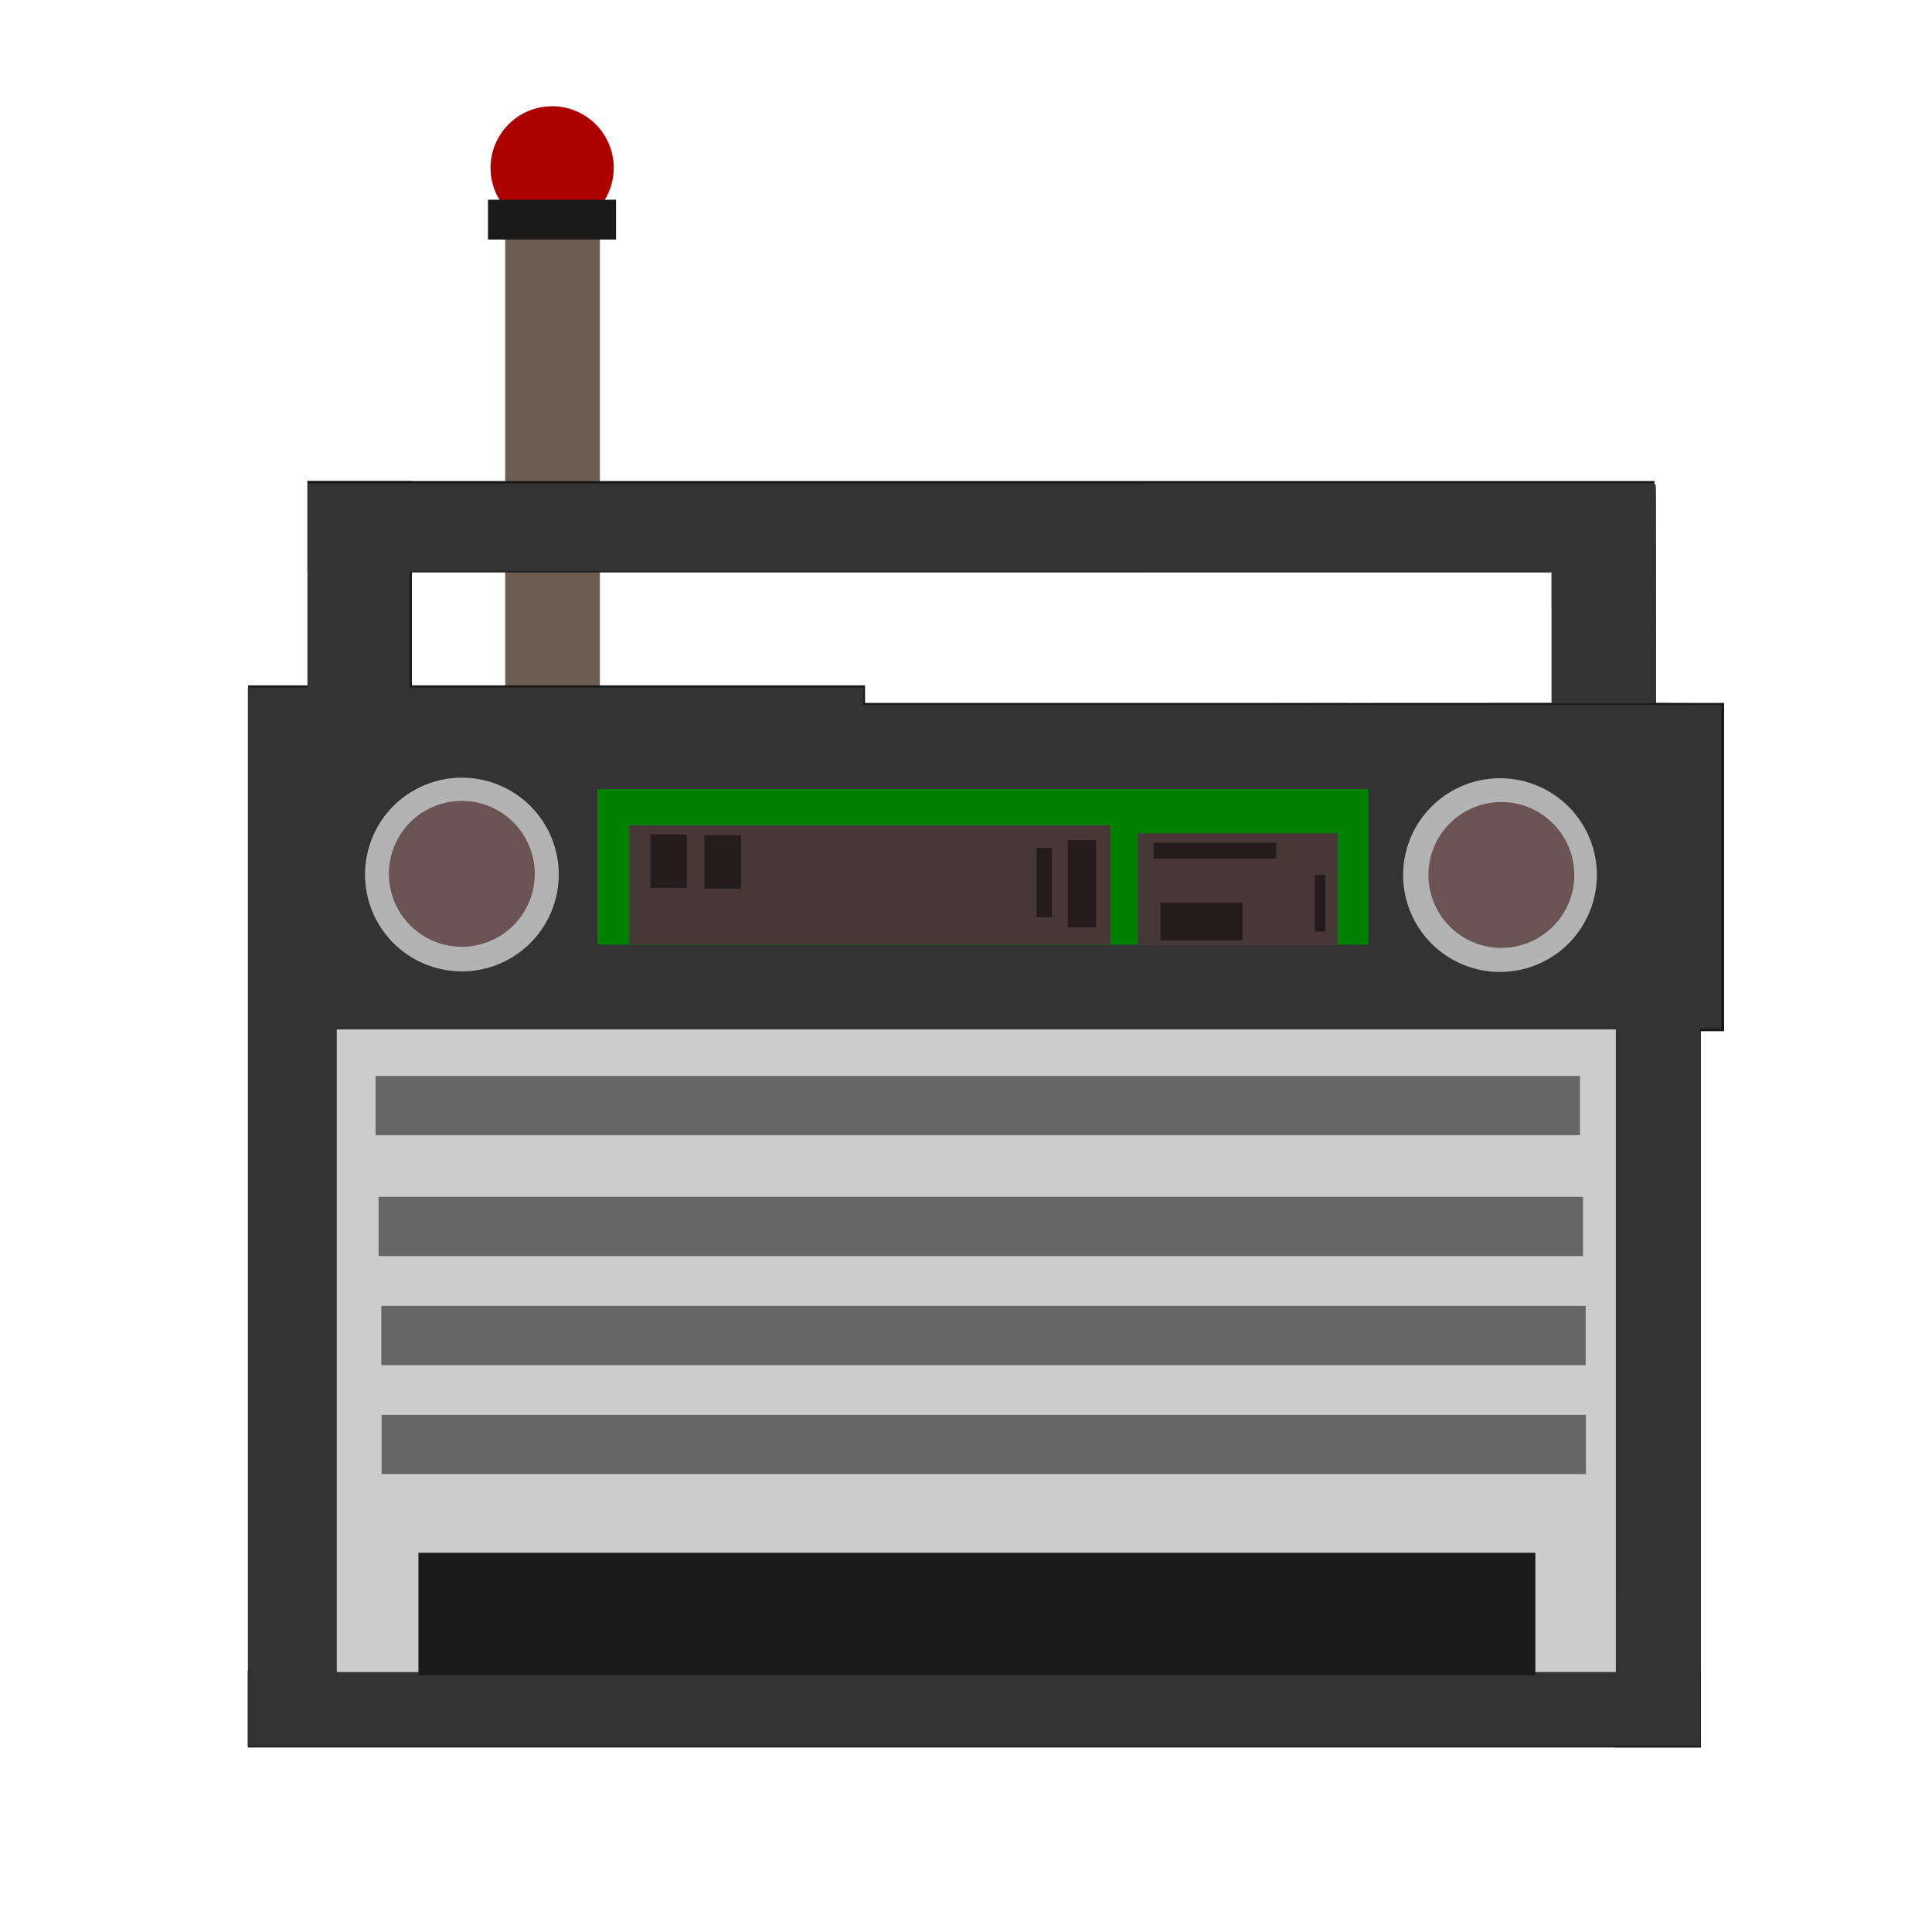 <?xml version="1.0" encoding="UTF-8" standalone="no"?>
<!-- Created with Inkscape (http://www.inkscape.org/) -->

<svg
   width="64"
   version="1.1"
   height="64"
   id="svg665"
   sodipodi:docname="radio.svg"
   inkscape:version="1.1.2 (0a00cf5339, 2022-02-04)"
   xmlns:inkscape="http://www.inkscape.org/namespaces/inkscape"
   xmlns:sodipodi="http://sodipodi.sourceforge.net/DTD/sodipodi-0.dtd"
   xmlns="http://www.w3.org/2000/svg"
   xmlns:svg="http://www.w3.org/2000/svg">
  <sodipodi:namedview
     id="namedview667"
     pagecolor="#ffffff"
     bordercolor="#666666"
     borderopacity="1.0"
     inkscape:pageshadow="2"
     inkscape:pageopacity="0.0"
     inkscape:pagecheckerboard="0"
     showgrid="false"
     inkscape:zoom="17.169437"
     inkscape:cx="16.861357"
     inkscape:cy="16.045955"
     inkscape:window-width="1920"
     inkscape:window-height="1080"
     inkscape:window-x="0"
     inkscape:window-y="0"
     inkscape:window-maximized="1"
     inkscape:current-layer="layer7" />
  <defs
     id="defs5455" />
  <g
     inkscape:groupmode="layer"
     id="layer9"
     inkscape:label="Capa 8"
     style="display:inline">
    <rect
       style="fill:#6c5d53;fill-opacity:1"
       id="rect2981"
       width="3.138"
       height="19.986"
       x="16.735"
       y="4.383" />
  </g>
  <g
     inkscape:groupmode="layer"
     id="layer4"
     inkscape:label="Capa 3"
     style="display:inline;opacity:1">
    <rect
       style="fill:#1a1a1a;fill-opacity:1"
       id="rect1557"
       width="20.438"
       height="35.099"
       x="8.217"
       y="22.704" />
    <rect
       style="fill:#1a1a1a;fill-opacity:1"
       id="rect1563"
       width="2.86"
       height="24.606"
       x="53.483"
       y="33.282" />
    <rect
       style="fill:#1a1a1a;fill-opacity:1"
       id="rect1565"
       width="48.136"
       height="2.549"
       x="8.207"
       y="55.338" />
    <rect
       style="fill:#1a1a1a;fill-opacity:1"
       id="rect1749"
       width="30.091"
       height="10.874"
       x="27.023"
       y="23.286" />
    <rect
       style="fill:#1a1a1a;fill-opacity:1"
       id="rect1751"
       width="3.459"
       height="7.851"
       x="10.185"
       y="15.934" />
    <rect
       style="opacity:0.404;fill:#1a1a1a;fill-opacity:1"
       id="rect1751-3"
       width="3.459"
       height="7.851"
       x="51.398"
       y="16.041" />
    <rect
       style="fill:#1a1a1a;fill-opacity:1"
       id="rect1889"
       width="44.624"
       height="3.028"
       x="10.185"
       y="15.934" />
    <path
       style="fill:#333333;fill-opacity:1;stroke-width:0.116"
       d="M 8.212,40.304 V 22.773 H 9.202 10.193 v -3.378 -3.378 h 22.307 22.307 v 1.456 1.456 H 34.189 13.571 v 1.922 1.922 h 7.513 7.513 v 0.291 0.291 h 14.211 14.211 v 5.358 5.358 H 56.67 56.321 V 45.954 57.835 H 32.267 8.212 Z M 53.497,44.76 53.467,34.13 H 41.061 28.656 l -0.03,10.629 -0.03,10.629 H 41.061 53.527 Z"
       id="path1975" />
  </g>
  <g
     inkscape:groupmode="layer"
     id="layer6"
     inkscape:label="Capa 5"
     style="display:inline;opacity:1">
    <rect
       style="fill:#008000;fill-opacity:1"
       id="rect2250"
       width="25.544"
       height="5.155"
       x="19.786"
       y="26.139" />
    <path
       style="fill:#b3b3b3;fill-opacity:1"
       id="path2300"
       sodipodi:type="arc"
       sodipodi:cx="15.300263"
       sodipodi:cy="28.968863"
       sodipodi:rx="3.208699"
       sodipodi:ry="3.208699"
       sodipodi:start="0"
       sodipodi:end="6.2586983"
       sodipodi:open="true"
       sodipodi:arc-type="arc"
       d="m 18.509,28.969 a 3.209,3.209 0 0 1 -3.189,3.209 3.209,3.209 0 0 1 -3.228,-3.169 3.209,3.209 0 0 1 3.15,-3.247 3.209,3.209 0 0 1 3.267,3.13" />
    <path
       style="fill:#b3b3b3;fill-opacity:1"
       id="path2300-6"
       sodipodi:type="arc"
       sodipodi:cx="49.689636"
       sodipodi:cy="28.98756"
       sodipodi:rx="3.208699"
       sodipodi:ry="3.208699"
       sodipodi:start="0"
       sodipodi:end="6.2586983"
       sodipodi:open="true"
       sodipodi:arc-type="arc"
       d="m 52.898,28.988 a 3.209,3.209 0 0 1 -3.189,3.209 3.209,3.209 0 0 1 -3.228,-3.169 3.209,3.209 0 0 1 3.15,-3.247 3.209,3.209 0 0 1 3.267,3.13" />
    <path
       style="fill:#333333;fill-opacity:1;stroke-width:0.01"
       d="m 51.403,21.127 v -2.157 h 1.704 1.704 v -1.462 c 0,-1.455 9.3e-5,-1.462 0.021,-1.462 0.021,0 0.021,0.007 0.021,3.619 v 3.619 h -1.725 -1.725 z"
       id="path2739" />
    <path
       style="fill:#333333;fill-opacity:1;stroke-width:0.01"
       d="m 44.625,23.287 6.777,-0.003 v -2.157 -2.157 h 1.703 c 1.698,0 1.703,-6.2e-5 1.698,-0.021 -0.005,-0.021 -0.014,-0.021 -8.478,-0.021 h -8.472 v -1.457 -1.457 h 8.479 8.479 l 0.002,0.275 0.002,0.275 0.005,-0.257 c 0.004,-0.167 0.009,-0.252 0.015,-0.242 0.006,0.009 0.011,1.393 0.014,3.616 l 0.004,3.601 1.129,0.003 c 0.621,0.002 -3.206,0.003 -8.503,0.003 -5.347,-2.1e-5 -6.617,-0.001 -2.855,-0.003 z"
       id="path2778" />
    <path
       style="fill:#333333;fill-opacity:1;stroke-width:0.01"
       d="m 44.625,23.287 6.777,-0.003 v -2.157 -2.157 l 1.686,-1.58e-4 c 1.022,-9.2e-5 1.692,-0.004 1.701,-0.01 0.008,-0.005 0.011,-0.013 0.007,-0.018 -0.005,-0.005 -3.819,-0.009 -8.476,-0.011 l -8.468,-0.003 v -1.457 -1.457 h 8.479 8.479 l 0.002,0.188 0.002,0.188 0.005,-0.17 c 0.004,-0.116 0.009,-0.165 0.016,-0.154 0.006,0.01 0.011,1.302 0.014,3.616 l 0.004,3.601 1.129,0.003 c 0.621,0.002 -3.206,0.003 -8.503,0.003 -5.347,-2.1e-5 -6.617,-0.001 -2.855,-0.003 z"
       id="path2817" />
  </g>
  <g
     inkscape:groupmode="layer"
     id="layer7"
     inkscape:label="Capa 6"
     style="display:inline">
    <rect
       style="fill:#483737;fill-opacity:1"
       id="rect2525"
       width="15.937"
       height="3.946"
       x="20.843"
       y="27.341" />
    <rect
       style="fill:#483737;fill-opacity:1"
       id="rect2577"
       width="6.617"
       height="3.705"
       x="37.69"
       y="27.605" />
    <rect
       style="fill:#241c1c;fill-opacity:1"
       id="rect3170"
       width="0.936"
       height="2.887"
       x="35.369"
       y="27.833" />
    <rect
       style="fill:#241c1c;fill-opacity:1"
       id="rect3172"
       width="0.509"
       height="2.299"
       x="34.336"
       y="28.086" />
  </g>
  <g
     inkscape:groupmode="layer"
     id="layer8"
     inkscape:label="Capa 7"
     style="display:inline">
    <rect
       style="fill:#cccccc;fill-opacity:1"
       id="rect2602"
       width="42.371"
       height="21.288"
       x="11.156"
       y="34.101" />
    <rect
       style="fill:#333333;fill-opacity:1"
       id="rect2888"
       width="3.419"
       height="1.94"
       x="51.401"
       y="18.177" />
  </g>
  <g
     inkscape:groupmode="layer"
     id="layer10"
     inkscape:label="Capa 9"
     style="display:inline">
    <rect
       style="fill:#241c1c;fill-opacity:1"
       id="rect3034"
       width="1.211"
       height="1.769"
       x="21.542"
       y="27.641" />
    <rect
       style="fill:#241c1c;fill-opacity:1"
       id="rect3034-7"
       width="1.211"
       height="1.769"
       x="23.334"
       y="27.67" />
    <rect
       style="fill:#241c1c;fill-opacity:1"
       id="rect3180"
       width="4.061"
       height="0.519"
       x="38.214"
       y="27.919" />
    <rect
       style="fill:#241c1c;fill-opacity:1"
       id="rect3184"
       width="2.718"
       height="1.251"
       x="38.441"
       y="29.902" />
    <rect
       style="fill:#241c1c;fill-opacity:1"
       id="rect3186"
       width="0.349"
       height="1.879"
       x="43.556"
       y="28.984" />
  </g>
  <g
     inkscape:groupmode="layer"
     id="layer11"
     inkscape:label="Capa 10"
     style="display:inline">
    <path
       style="fill:#6c5353;fill-opacity:1"
       id="path3235"
       sodipodi:type="arc"
       sodipodi:cx="15.298722"
       sodipodi:cy="28.946985"
       sodipodi:rx="2.4159598"
       sodipodi:ry="2.4159598"
       sodipodi:start="0"
       sodipodi:end="6.2586983"
       sodipodi:open="true"
       sodipodi:arc-type="arc"
       d="m 17.715,28.947 a 2.416,2.416 0 0 1 -2.401,2.416 2.416,2.416 0 0 1 -2.431,-2.386 2.416,2.416 0 0 1 2.371,-2.445 2.416,2.416 0 0 1 2.46,2.356" />
    <path
       style="fill:#6c5353;fill-opacity:1"
       id="path3235-5"
       sodipodi:type="arc"
       sodipodi:cx="49.735497"
       sodipodi:cy="28.983524"
       sodipodi:rx="2.4159598"
       sodipodi:ry="2.4159598"
       sodipodi:start="0"
       sodipodi:end="6.2586983"
       sodipodi:open="true"
       sodipodi:arc-type="arc"
       d="m 52.151,28.984 a 2.416,2.416 0 0 1 -2.401,2.416 2.416,2.416 0 0 1 -2.431,-2.386 2.416,2.416 0 0 1 2.371,-2.445 2.416,2.416 0 0 1 2.46,2.356" />
    <circle
       style="display:inline;fill:#800000;fill-opacity:1;stroke-width:0.925"
       id="path2123"
       cx="18.27"
       cy="4.997"
       r="0" />
    <circle
       style="display:inline;fill:#800000;fill-opacity:1;stroke-width:0.925"
       id="path2123-2"
       cx="18.27"
       cy="4.997"
       r="0" />
  </g>
  <g
     inkscape:groupmode="layer"
     id="layer12"
     inkscape:label="Capa 11"
     style="display:inline">
    <rect
       style="fill:#666666;fill-opacity:1"
       id="rect3414"
       width="39.897"
       height="1.962"
       x="12.442"
       y="35.642" />
    <rect
       style="fill:#666666;fill-opacity:1"
       id="rect3414-3"
       width="39.897"
       height="1.962"
       x="12.541"
       y="39.647" />
    <rect
       style="fill:#666666;fill-opacity:1"
       id="rect3414-5"
       width="39.897"
       height="1.962"
       x="12.631"
       y="43.26" />
    <rect
       style="fill:#666666;fill-opacity:1"
       id="rect3414-6"
       width="39.897"
       height="1.962"
       x="12.64"
       y="46.869" />
    <rect
       style="fill:#1a1a1a;fill-opacity:1"
       id="rect3638"
       width="37"
       height="4.056"
       x="13.861"
       y="51.438" />
    <path
       style="fill:#aa0000;fill-opacity:1"
       id="path4196"
       sodipodi:type="arc"
       sodipodi:cx="18.290817"
       sodipodi:cy="5.5599055"
       sodipodi:rx="2.0406201"
       sodipodi:ry="2.0406201"
       sodipodi:start="0"
       sodipodi:end="6.2586983"
       sodipodi:open="true"
       sodipodi:arc-type="arc"
       d="M 20.331,5.56 A 2.041,2.041 0 0 1 18.303,7.6 2.041,2.041 0 0 1 16.25,5.585 2.041,2.041 0 0 1 18.253,3.52 2.041,2.041 0 0 1 20.331,5.51" />
  </g>
  <g
     inkscape:groupmode="layer"
     id="layer13"
     inkscape:label="Capa 12"
     style="display:inline">
    <rect
       style="fill:#1a1a1a;fill-opacity:1"
       id="rect3761"
       width="4.241"
       height="1.32"
       x="16.166"
       y="6.616" />
  </g>
</svg>
